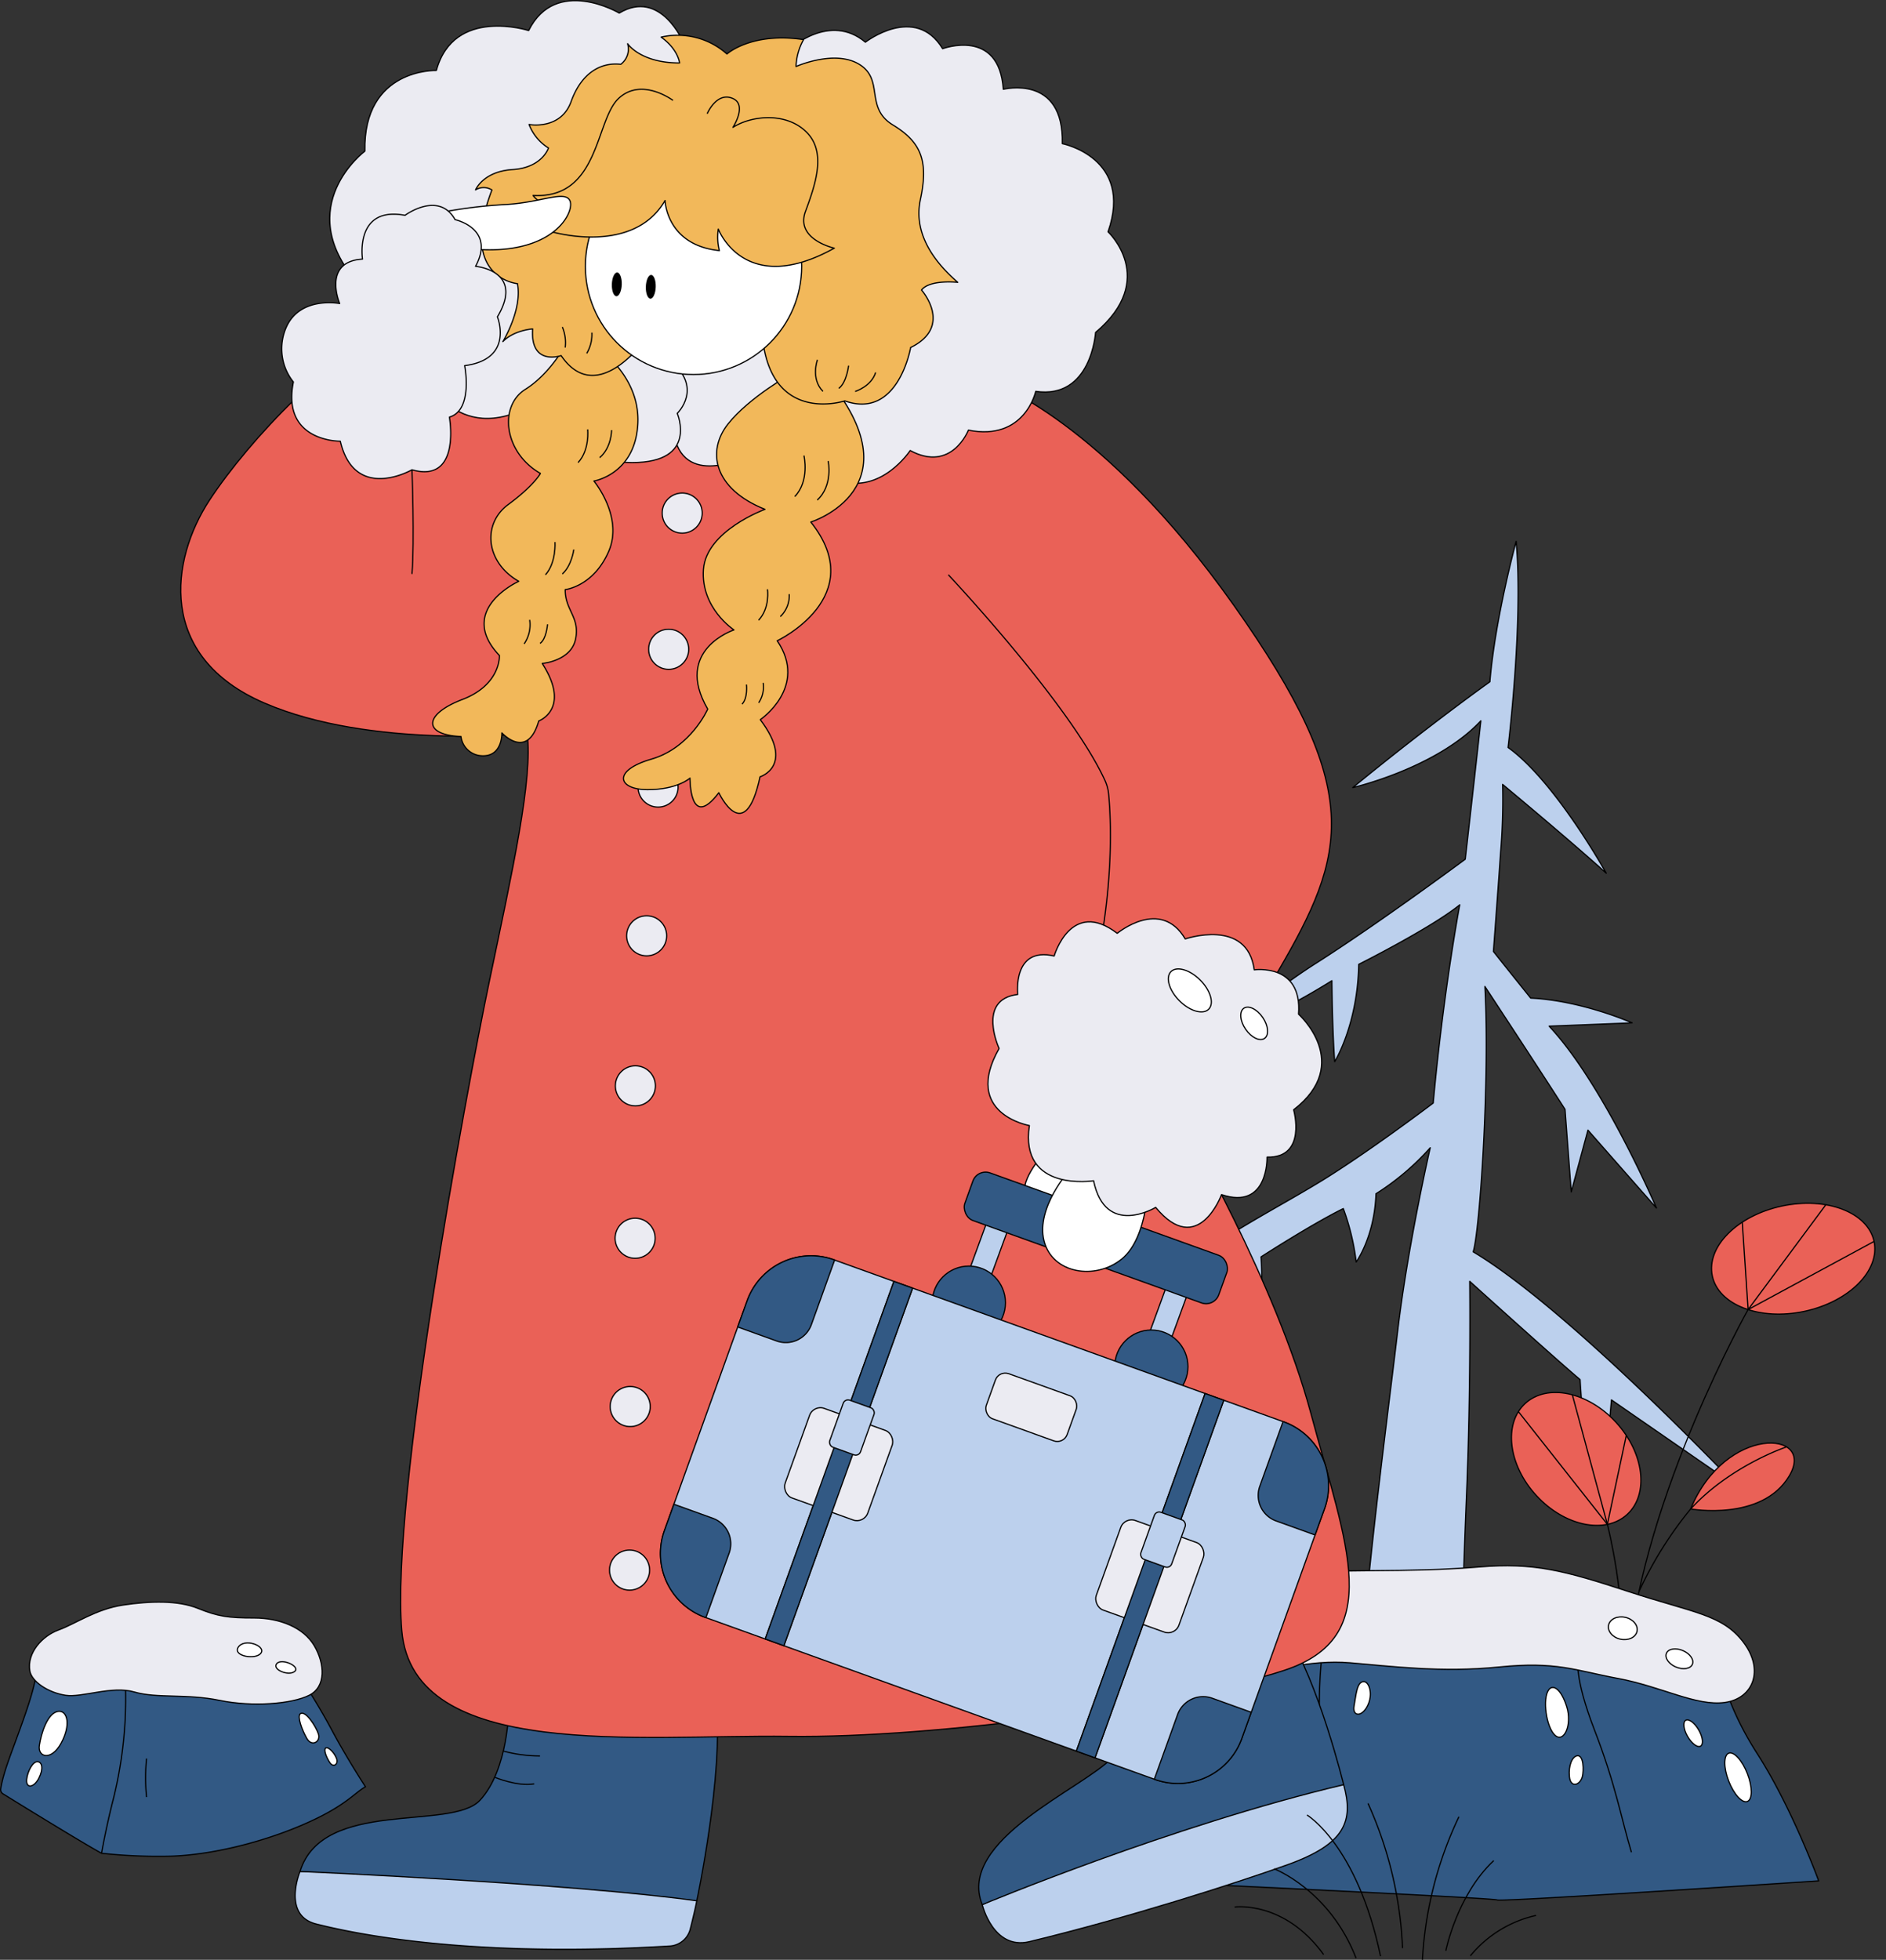 <svg xmlns="http://www.w3.org/2000/svg" width="395.282" height="410.573" viewBox="0 0 395.282 410.573">
  <rect x="0" y="0" width="395.282" height="410.573" fill="#333333" stroke="none"/>
  <g id="Group_4187" data-name="Group 4187" transform="translate(-2336.302 -1716.61)">
    <path id="Path_15934" data-name="Path 15934" d="M2567.519,1940.437c1.366-4.146,3.526-35.931,2.456-55.589,0,0,11.6,17.639,16.79,25.738l1.306,17.3,3.5-12.937,14.358,16.318s-11.032-25.889-22.491-38.1l17.389-.692s-10.479-4.661-21.254-5.193c0,0-4.933-6.124-7.813-9.774,0,0,.8-10.516,1.491-20.5a134.988,134.988,0,0,0,.441-14.492s13.7,11.357,21.715,18.6c0,0-10.7-19.27-20.576-26.335,0,0,.746-6.109,1.352-14.3.656-8.887,1.147-20.226.336-28.876,0,0-4.42,16.242-5.5,29.414h0s-12.611,8.956-28.738,22.165c0,0,17.564-4.068,26.845-13.993,0,0-1.986,17.887-3.272,29,0,0-17.86,13.253-31.159,21.718s-17.652,14.633-17.652,14.633a156.344,156.344,0,0,0,20.86-10.9s.07,9.869.588,16.956c0,0,4.833-7.739,5.042-20.385,0,0,15.226-7.646,21.169-12.468,0,0-3.375,17.746-5.562,41.525,0,0-12.241,9.3-22.3,15.614s-24.1,13.06-32.9,21.24-16.427,15.173-16.427,15.173,15.048-7.866,21.5-13.218,8.885-4.894,8.885-4.894-1.793,17.144-.4,32.285c0,0,6.837-17.03,5.556-33.971,0,0,10.57-6.84,17.243-10.12a48.845,48.845,0,0,1,2.7,11.191s3.853-5.289,4.152-14.3a53.328,53.328,0,0,0,11.366-9.63s-4.7,20.378-6.846,38.614c-1.89,16.022-6.634,51.867-7.72,71.465,7.743-.11,14.3-.345,21.069-.889.1-7.1.474-21.566,1.109-36.6.931-21.992.669-44.608.669-44.608s17.728,16.018,23.129,20.586c0,0,1.1,20.833,4.271,30.451l2.3-26.2,26.6,18.379S2587.9,1952.6,2567.519,1940.437Z" transform="translate(77.543 38.428)" fill="#bcd0ed" stroke="#000" stroke-linejoin="round" stroke-width="0.25"/>
    <g id="Group_4179" data-name="Group 4179" transform="translate(2647.613 1965.658)">
      <ellipse id="Ellipse_2860" data-name="Ellipse 2860" cx="17.334" cy="11.278" rx="17.334" ry="11.278" transform="translate(45.211 7.235) rotate(-12.045)" fill="#ea6157" stroke="#000" stroke-linejoin="round" stroke-width="0.25"/>
      <path id="Path_15935" data-name="Path 15935" d="M2604.86,1891.123l-26.4,14.275,16.284-21.944" transform="translate(-2523.392 -1880.093)" fill="none" stroke="#000" stroke-linejoin="round" stroke-width="0.25"/>
      <path id="Path_15936" data-name="Path 15936" d="M2585.742,1885.858l1.217,18.3s-21.762,38.621-25.061,72.827" transform="translate(-2531.892 -1878.858)" fill="none" stroke="#000" stroke-linejoin="round" stroke-width="0.25"/>
      <ellipse id="Ellipse_2861" data-name="Ellipse 2861" cx="11.337" cy="15.79" rx="11.337" ry="15.79" transform="translate(0 52.681) rotate(-42.691)" fill="#ea6157" stroke="#000" stroke-linejoin="round" stroke-width="0.25"/>
      <path id="Path_15937" data-name="Path 15937" d="M2570.5,1930.243s14.933,2.691,20.664-6.917S2577.8,1912.561,2570.5,1930.243Z" transform="translate(-2527.475 -1863.164)" fill="#ea6157" stroke="#000" stroke-linejoin="round" stroke-width="0.25"/>
      <path id="Path_15938" data-name="Path 15938" d="M2546.649,1912.086l18.642,23.611,3.963-18.623" transform="translate(-2539.719 -1865.396)" fill="none" stroke="#000" stroke-linejoin="round" stroke-width="0.25"/>
      <path id="Path_15939" data-name="Path 15939" d="M2554.118,1909.76l7.34,27.131s4.051,15.72,2.736,27.83" transform="translate(-2535.885 -1866.59)" fill="none" stroke="#000" stroke-linejoin="round" stroke-width="0.25"/>
      <path id="Path_15940" data-name="Path 15940" d="M2594.274,1916.972s-11.721,3.875-20.1,13a79.867,79.867,0,0,0-10.833,17.33" transform="translate(-2531.149 -1862.889)" fill="none" stroke="#000" stroke-linejoin="round" stroke-width="0.25"/>
    </g>
    <g id="Group_4180" data-name="Group 4180" transform="translate(2567.869 2044.626)">
      <path id="Path_15941" data-name="Path 15941" d="M2505.611,1948.875a92.644,92.644,0,0,1-6.4,15.475,99.521,99.521,0,0,0-9.839,30.5s81.517,3.771,82.2,4.228,67.411-3.994,67.411-3.994-5.567-15.267-12.887-26.664-7.991-19.37-7.991-19.37l-51-7.138Z" transform="translate(-2489.372 -1929.057)" fill="#325984" stroke="#000" stroke-linejoin="round" stroke-width="0.25"/>
      <path id="Path_15942" data-name="Path 15942" d="M2519.624,1945.788a102.118,102.118,0,0,0-.439,15.2" transform="translate(-2474.132 -1927.067)" fill="none" stroke="#000" stroke-linejoin="round" stroke-width="0.25"/>
      <path id="Path_15943" data-name="Path 15943" d="M2519.662,1958.378s.455,13.954-.269,21.314" transform="translate(-2473.964 -1920.605)" fill="none" stroke="#000" stroke-linejoin="round" stroke-width="0.25"/>
      <path id="Path_15944" data-name="Path 15944" d="M2555,1946.586s-1.019,3.17,3.4,14.6,5.554,18.4,7.7,25.512" transform="translate(-2455.741 -1926.658)" fill="none" stroke="#000" stroke-linejoin="round" stroke-width="0.25"/>
      <path id="Path_15945" data-name="Path 15945" d="M2496.559,1950.642c-.825-7.191,5.151-9.431,12.513-12.751s14.3-3.031,23.6-3.294,20.128.032,31.512-.922,17.767.722,31.364,5.184,19.564,4.75,24,10.587,2.064,11.8-3.906,12.626-13.321-3.352-22.342-5.031-12.9-3.63-24.982-2.4-22.626-.174-31.232-.881-15.549,1.779-22.769,2.6S2497.243,1956.614,2496.559,1950.642Z" transform="translate(-2485.722 -1933.417)" fill="#ebebf2" stroke="#000" stroke-linejoin="round" stroke-width="0.25"/>
      <ellipse id="Ellipse_2862" data-name="Ellipse 2862" cx="1.352" cy="3.124" rx="1.352" ry="3.124" transform="translate(120.567 33.054) rotate(-29.91)" fill="#fff" stroke="#000" stroke-linejoin="round" stroke-width="0.25"/>
      <ellipse id="Ellipse_2863" data-name="Ellipse 2863" cx="2.108" cy="5.42" rx="2.108" ry="5.42" transform="translate(128.78 40.042) rotate(-21.159)" fill="#fff" stroke="#000" stroke-linejoin="round" stroke-width="0.25"/>
      <path id="Path_15946" data-name="Path 15946" d="M2525.906,1949.461c1.138-.038,2.055,2.61.816,5.078s-3.228,2.191-2.813,0S2524.454,1949.508,2525.906,1949.461Z" transform="translate(-2471.675 -1925.182)" fill="#fff" stroke="#000" stroke-linejoin="round" stroke-width="0.25"/>
      <path id="Path_15947" data-name="Path 15947" d="M2551.091,1950.736c.9-1.169,2.6-.165,3.768,3.593s-.579,7.642-2.445,5.977S2549.693,1952.564,2551.091,1950.736Z" transform="translate(-2458.051 -1924.764)" fill="#fff" stroke="#000" stroke-linejoin="round" stroke-width="0.25"/>
      <path id="Path_15948" data-name="Path 15948" d="M2555.338,1959.737c1.4-.253,1.427,3.117,1.1,4.37-.481,1.818-2.488,2.432-2.713,0S2554.325,1959.918,2555.338,1959.737Z" transform="translate(-2456.364 -1919.915)" fill="#fff" stroke="#000" stroke-linejoin="round" stroke-width="0.25"/>
      <ellipse id="Ellipse_2864" data-name="Ellipse 2864" cx="1.869" cy="2.958" rx="1.869" ry="2.958" transform="matrix(0.391, -0.92, 0.92, 0.391, 116.958, 20.065)" fill="#fff" stroke="#000" stroke-linejoin="round" stroke-width="0.25"/>
      <ellipse id="Ellipse_2865" data-name="Ellipse 2865" cx="2.343" cy="3.056" rx="2.343" ry="3.056" transform="translate(105.061 14.725) rotate(-77.517)" fill="#fff" stroke="#000" stroke-linejoin="round" stroke-width="0.25"/>
    </g>
    <g id="Group_4183" data-name="Group 4183" transform="translate(2374.188 1716.742)">
      <path id="Path_15949" data-name="Path 15949" d="M2472.389,1989.434s2.294,9.577,9.9,7.745c20.354-4.907,42.825-12.1,53.958-16.066,12.342-4.395,13.974-9.232,11.888-16.811,0,0-11.048-5.4-30.093,3.19S2472.389,1989.434,2472.389,1989.434Z" transform="translate(-2304.407 -1590.54)" fill="#bcd0ed" stroke="#000" stroke-linejoin="round" stroke-width="0.25"/>
      <path id="Path_15950" data-name="Path 15950" d="M2497.964,1950.965s8.079,11.321,1.966,17.864-32.73,17.292-27.294,30.852c0,0,39.8-16.626,75.745-25.132,0,0-5.267-21.576-12.037-31.887Z" transform="translate(-2304.654 -1600.787)" fill="#325984" stroke="#000" stroke-linejoin="round" stroke-width="0.25"/>
      <path id="Path_15951" data-name="Path 15951" d="M2378.242,1976.143s-3.812,9.184,3.358,11c13.8,3.493,38.425,6.767,74.153,4.629a4.721,4.721,0,0,0,4.279-3.558c.479-1.892,1.042-4.218,1.371-5.924l-26.615-7.321Z" transform="translate(-2353.248 -1584.206)" fill="#bcd0ed" stroke="#000" stroke-linejoin="round" stroke-width="0.25"/>
      <path id="Path_15952" data-name="Path 15952" d="M2421.664,1953.315s-.032,12.991-6.059,19.462-32.957-.468-37.706,14.907c0,0,57.008,2.5,83.161,6.146,0,0,5.7-26.771,4.036-41.35Z" transform="translate(-2352.905 -1595.748)" fill="#325984" stroke="#000" stroke-linejoin="round" stroke-width="0.25"/>
      <path id="Path_15953" data-name="Path 15953" d="M2406.053,1959.078a29.711,29.711,0,0,0,7.686,1.028" transform="translate(-2338.454 -1592.361)" fill="none" stroke="#000" stroke-linejoin="round" stroke-width="0.25"/>
      <path id="Path_15954" data-name="Path 15954" d="M2404.918,1962.723s4.676,1.961,8.209,1.341" transform="translate(-2339.037 -1590.49)" fill="none" stroke="#000" stroke-linejoin="round" stroke-width="0.25"/>
      <path id="Path_15955" data-name="Path 15955" d="M2531.234,1773.438s23.348,7.91,50.866,46.8,23.767,51.817,9.173,76.833l-19.6,32.105s19.159,32.757,26.581,60.4,15.789,46.763-5.649,53.8-72.688,14.222-103.841,13.812-78.717,5.283-81.062-22.186,13.458-112.559,18.342-135.958,9.17-42.426,7.928-51.939c0,0-32.731,3.309-55.172-6.445s-19.61-29.949-11.383-42.479,26.552-31.955,39.342-36.25Z" transform="translate(-2361.382 -1693.55)" fill="#ea6157" stroke="#000" stroke-linejoin="round" stroke-width="0.25"/>
      <circle id="Ellipse_2866" data-name="Ellipse 2866" cx="4.198" cy="4.198" r="4.198" transform="translate(100.895 103.162)" fill="#ebebf2" stroke="#000" stroke-linejoin="round" stroke-width="0.25"/>
      <circle id="Ellipse_2867" data-name="Ellipse 2867" cx="4.198" cy="4.198" r="4.198" transform="translate(98.059 131.691)" fill="#ebebf2" stroke="#000" stroke-linejoin="round" stroke-width="0.25"/>
      <circle id="Ellipse_2868" data-name="Ellipse 2868" cx="4.198" cy="4.198" r="4.198" transform="translate(95.841 160.559)" fill="#ebebf2" stroke="#000" stroke-linejoin="round" stroke-width="0.25"/>
      <circle id="Ellipse_2869" data-name="Ellipse 2869" cx="4.198" cy="4.198" r="4.198" transform="translate(93.442 191.721)" fill="#ebebf2" stroke="#000" stroke-linejoin="round" stroke-width="0.25"/>
      <circle id="Ellipse_2870" data-name="Ellipse 2870" cx="4.198" cy="4.198" r="4.198" transform="translate(91.082 223.158)" fill="#ebebf2" stroke="#000" stroke-linejoin="round" stroke-width="0.25"/>
      <circle id="Ellipse_2871" data-name="Ellipse 2871" cx="4.198" cy="4.198" r="4.198" transform="translate(91.032 255.081)" fill="#ebebf2" stroke="#000" stroke-linejoin="round" stroke-width="0.25"/>
      <circle id="Ellipse_2872" data-name="Ellipse 2872" cx="4.198" cy="4.198" r="4.198" transform="translate(89.862 324.605)" fill="#ebebf2" stroke="#000" stroke-linejoin="round" stroke-width="0.25"/>
      <circle id="Ellipse_2873" data-name="Ellipse 2873" cx="4.198" cy="4.198" r="4.198" transform="translate(89.998 290.341)" fill="#ebebf2" stroke="#000" stroke-linejoin="round" stroke-width="0.25"/>
      <path id="Path_15956" data-name="Path 15956" d="M2455.323,1724.949s8.307-7.633,15.782-1.361c0,0,10.437-8.082,16.187,1.361,0,0,11.848-4.447,12.719,8.508,0,0,12.719-3.248,12.37,11.387,0,0,14.984,2.963,9.583,18.469,0,0,10.628,9.932-2.613,21.081,0,0-.872,14.053-12.545,12.341,0,0-2.265,10.473-14.112,8.126,0,0-3.485,8.978-12.2,4.273,0,0-6.07,9.258-14.971,6.285l-19.954-4.786s-13.97,6.885-14.8-6.81c0,0-9.456-4.911,2.246-15.037S2455.323,1724.949,2455.323,1724.949Z" transform="translate(-2327.617 -1714.88)" fill="#ebebf2" stroke="#000" stroke-linejoin="round" stroke-width="0.25"/>
      <path id="Path_15957" data-name="Path 15957" d="M2456.2,1725.623s-4.795-11.5-13.506-6.272c0,0-13.241-7.84-18.991,3.659,0,0-15.68-5.053-19.339,8.362,0,0-15.333-.522-14.983,16.9,0,0-15.333,11.5-1.744,27.354,0,0-4.529,19.206,14.112,19.011,0,0,6.323,16.018,22.882,6.75,0,0,6.8,12.115,20.748,12.132s9.469-10.314,9.469-10.314,5.68-5.392-1.722-11.218Z" transform="translate(-2350.792 -1716.742)" fill="#ebebf2" stroke="#000" stroke-linejoin="round" stroke-width="0.25"/>
      <path id="Path_15958" data-name="Path 15958" d="M2424.692,1763.748s-3.4,6.793-9,10.3-4.519,13.217,3.161,17.619c0,0-1.283,2.485-6.763,6.529s-4.742,12.1,2.225,16.073c0,0-13.179,5.944-4.051,15.54,0,0,.34,6.113-7.765,9.213-8.25,3.155-8.247,7.445-.294,7.763a4.6,4.6,0,0,0,4.6,4.04c4.137.033,3.969-4.8,3.969-4.8s5.334,5.865,7.727-2.5c0,0,6.861-2.515.731-12.041,0,0,6.032-.5,6.99-5.1s-2.229-6.055-2.172-10.381c0,0,5.855-.618,9.076-7.919s-3.063-14.825-3.063-14.825,8.745-1.413,9.216-12.139-9.846-16.781-9.846-16.781Z" transform="translate(-2343.474 -1692.615)" fill="#f2b85a" stroke="#000" stroke-linejoin="round" stroke-width="0.25"/>
      <path id="Path_15959" data-name="Path 15959" d="M2418.414,1776.1s.483,4.272-2.005,6.957" transform="translate(-2333.139 -1686.276)" fill="none" stroke="#000" stroke-linejoin="round" stroke-width="0.25"/>
      <path id="Path_15960" data-name="Path 15960" d="M2421.9,1776.2s.012,3.651-2.5,5.771" transform="translate(-2331.604 -1686.223)" fill="none" stroke="#000" stroke-linejoin="round" stroke-width="0.25"/>
      <path id="Path_15961" data-name="Path 15961" d="M2413.889,1791.7s.3,4.317-2,6.856" transform="translate(-2335.459 -1678.269)" fill="none" stroke="#000" stroke-linejoin="round" stroke-width="0.25"/>
      <path id="Path_15962" data-name="Path 15962" d="M2416.637,1792.731s-.438,3.384-2.412,5.125" transform="translate(-2334.26 -1677.74)" fill="none" stroke="#000" stroke-linejoin="round" stroke-width="0.25"/>
      <path id="Path_15963" data-name="Path 15963" d="M2410.1,1802.473a7.083,7.083,0,0,1-1.161,5.023" transform="translate(-2336.97 -1672.739)" fill="none" stroke="#000" stroke-linejoin="round" stroke-width="0.25"/>
      <path id="Path_15964" data-name="Path 15964" d="M2412.712,1803.089c-.029.226-.262,3.093-1.571,4" transform="translate(-2335.843 -1672.423)" fill="none" stroke="#000" stroke-linejoin="round" stroke-width="0.25"/>
      <path id="Path_15965" data-name="Path 15965" d="M2458,1768.36s-8.893,4.909-13.393,10.582-3.024,13.572,7.749,17.879c0,0-12.313,4.478-12.9,12.584s6.4,12.68,6.4,12.68-12.734,4.16-5.5,16.582c0,0-3.527,8.088-11.8,10.488s-7.076,6.38-.814,6.39,8.9-2.415,8.9-2.415-.11,11.19,6.044,3.057c0,0,5.431,11.658,8.633-3.325,0,0,7.4-2.288.054-11.976,0,0,10.121-6.858,3.548-16.529,0,0,19.549-9.231,7.044-24.872,0,0,22.7-7.112,3.16-30.425Z" transform="translate(-2329.914 -1690.248)" fill="#f2b85a" stroke="#000" stroke-linejoin="round" stroke-width="0.25"/>
      <path id="Path_15966" data-name="Path 15966" d="M2448.344,1779.726s1.24,5.313-1.921,8.583" transform="translate(-2317.735 -1684.415)" fill="none" stroke="#000" stroke-linejoin="round" stroke-width="0.25"/>
      <path id="Path_15967" data-name="Path 15967" d="M2449.537,1788.655c3.367-3.063,2.289-8.176,2.289-8.176" transform="translate(-2316.136 -1684.028)" fill="none" stroke="#000" stroke-linejoin="round" stroke-width="0.25"/>
      <path id="Path_15968" data-name="Path 15968" d="M2443.267,1798.234s.595,3.868-1.858,6.486" transform="translate(-2320.308 -1674.915)" fill="none" stroke="#000" stroke-linejoin="round" stroke-width="0.25"/>
      <path id="Path_15969" data-name="Path 15969" d="M2446.285,1798.909a6.017,6.017,0,0,1-1.865,4.7" transform="translate(-2318.763 -1674.569)" fill="none" stroke="#000" stroke-linejoin="round" stroke-width="0.25"/>
      <path id="Path_15970" data-name="Path 15970" d="M2440.038,1811.426s.327,2.834-.918,4.1" transform="translate(-2321.483 -1668.144)" fill="none" stroke="#000" stroke-linejoin="round" stroke-width="0.25"/>
      <path id="Path_15971" data-name="Path 15971" d="M2442.359,1811.193a5.932,5.932,0,0,1-.937,4.177" transform="translate(-2320.301 -1668.264)" fill="none" stroke="#000" stroke-linejoin="round" stroke-width="0.25"/>
      <path id="Path_15972" data-name="Path 15972" d="M2438.724,1784.011s-10.7,16.171-18.58,4.638c0,0-6.494,2.288-5.967-5.59,0,0-3.872.229-6.242,2.655,0,0,4.124-6.737,3.06-12.138,0,0-12.483-1.1-5.355-19.627a3.211,3.211,0,0,0-3.428-.021s1.56-3.868,7.77-4.258,7.508-4.517,7.508-4.517a10.022,10.022,0,0,1-4.066-4.926s6.631,1.249,8.807-4.791,6.242-8.291,10.417-7.818a3.991,3.991,0,0,0,1.434-4.307s2.673,4.039,10.893,4.027c0,0-.294-2.865-3.871-5.41a15.529,15.529,0,0,1,13.793,3.532s5.14-4.65,16.066-3.01a12.22,12.22,0,0,0-1.58,5.632s8.182-3.66,13.339-.4,1.023,9.033,6.964,12.648,7.489,7.547,5.756,15.647,4.351,14.277,7.834,17.325c0,0-5.823-.658-7.6,1.607,0,0,6.772,7.61-2.281,12.044,0,0-2.581,15.169-13.793,11.186,0,0-14.7,4.861-17.115-12.133Z" transform="translate(-2340.426 -1714.281)" fill="#f2b85a" stroke="#000" stroke-linejoin="round" stroke-width="0.25"/>
      <path id="Path_15973" data-name="Path 15973" d="M2449.7,1766.467s-1.46,3.986,1.153,6.607" transform="translate(-2316.259 -1691.22)" fill="none" stroke="#000" stroke-linejoin="round" stroke-width="0.25"/>
      <path id="Path_15974" data-name="Path 15974" d="M2454.567,1767.277s-.4,3.564-2.05,4.762" transform="translate(-2314.607 -1690.804)" fill="none" stroke="#000" stroke-linejoin="round" stroke-width="0.25"/>
      <path id="Path_15975" data-name="Path 15975" d="M2454.783,1772.2s3.391-1.047,4.3-3.983" transform="translate(-2313.443 -1690.321)" fill="none" stroke="#000" stroke-linejoin="round" stroke-width="0.25"/>
      <path id="Path_15976" data-name="Path 15976" d="M2414.228,1761.927a8.4,8.4,0,0,1,.6,4.295" transform="translate(-2334.259 -1693.55)" fill="none" stroke="#000" stroke-linejoin="round" stroke-width="0.25"/>
      <path id="Path_15977" data-name="Path 15977" d="M2418.687,1762.7a7.856,7.856,0,0,1-1.079,4.363" transform="translate(-2332.524 -1693.155)" fill="none" stroke="#000" stroke-linejoin="round" stroke-width="0.25"/>
      <circle id="Ellipse_2874" data-name="Ellipse 2874" cx="22.672" cy="22.672" r="22.672" transform="translate(84.797 32.99)" fill="#fff" stroke="#000" stroke-linejoin="round" stroke-width="0.25"/>
      <ellipse id="Ellipse_2875" data-name="Ellipse 2875" cx="2.49" cy="1.038" rx="2.49" ry="1.038" transform="translate(90.267 61.896) rotate(-88.094)"/>
      <ellipse id="Ellipse_2876" data-name="Ellipse 2876" cx="2.49" cy="1.038" rx="2.49" ry="1.038" transform="translate(97.39 62.41) rotate(-88.094)"/>
      <path id="Path_15978" data-name="Path 15978" d="M2439.5,1731.343s-6.622-4.988-11.454-.356-4.014,21.039-17.867,20.275c0,0,1.575,2.509,7.292,3.387,0,0-1.158,3.326-3.833,4.1,0,0,17.37,5.368,24.2-6.434,0,0,.251,9.36,11.393,10.493a11.471,11.471,0,0,1-.228-4.51s5.444,14.48,24.31,4c0,0-8.223-1.81-6.045-7.693s4.429-12.5.154-16.679-11.5-3.4-15.355-.934c0,0,3.1-4.728-.062-6.065-3.379-1.433-5.337,3.208-5.337,3.208" transform="translate(-2336.339 -1710.441)" fill="#f2b85a" stroke="#000" stroke-linejoin="round" stroke-width="0.25"/>
      <path id="Path_15979" data-name="Path 15979" d="M2398.256,1747.275a100.082,100.082,0,0,1,13.825-1.728c7.545-.4,12.5-3.058,13.56-.8s-3.323,11.7-20.606,10.1S2398.256,1747.275,2398.256,1747.275Z" transform="translate(-2344.079 -1702.829)" fill="#fff" stroke="#000" stroke-linejoin="round" stroke-width="0.25"/>
      <path id="Path_15980" data-name="Path 15980" d="M2393.406,1781.692s.543,15.026,0,21.83" transform="translate(-2344.946 -1683.406)" fill="none" stroke="#000" stroke-linejoin="round" stroke-width="0.25"/>
      <path id="Path_15981" data-name="Path 15981" d="M2467.692,1796.23s25.438,27.015,32.818,43.072a9,9,0,0,1,.778,2.911c.5,5.3,1.554,23.938-5.488,46.984" transform="translate(-2306.818 -1675.944)" fill="none" stroke="#000" stroke-linejoin="round" stroke-width="0.25"/>
      <path id="Path_15982" data-name="Path 15982" d="M2482.067,1877s-5.5,5.929-3.37,9.34,6.619,2.314,8.182.324.569-10.942.569-10.942Z" transform="translate(-2301.422 -1635.143)" fill="#fff" stroke="#000" stroke-linejoin="round" stroke-width="0.25"/>
      <rect id="Rectangle_218" data-name="Rectangle 218" width="4.693" height="14.901" transform="translate(169.067 255.574) rotate(20.11)" fill="#bcd0ed" stroke="#000" stroke-linejoin="round" stroke-width="0.25"/>
      <rect id="Rectangle_219" data-name="Rectangle 219" width="4.693" height="14.901" transform="translate(207.318 267.376) rotate(20.11)" fill="#bcd0ed" stroke="#000" stroke-linejoin="round" stroke-width="0.25"/>
      <circle id="Ellipse_2877" data-name="Ellipse 2877" cx="7.672" cy="7.672" r="7.672" transform="translate(157.497 265.115)" fill="#325984" stroke="#000" stroke-linejoin="round" stroke-width="0.25"/>
      <circle id="Ellipse_2878" data-name="Ellipse 2878" cx="7.672" cy="7.672" r="7.672" transform="translate(195.748 278.505)" fill="#325984" stroke="#000" stroke-linejoin="round" stroke-width="0.25"/>
      <g id="Group_4181" data-name="Group 4181" transform="translate(100.527 262.953)">
        <rect id="Rectangle_220" data-name="Rectangle 220" width="79.63" height="65.155" transform="translate(25.875 81.694) rotate(-70.192)" fill="#bcd0ed" stroke="#000" stroke-linejoin="round" stroke-width="0.25"/>
        <path id="Path_15983" data-name="Path 15983" d="M2464.331,1891.4l-.123-.044a14.228,14.228,0,0,0-18.209,8.565l-1.982,5.5-13.377,37.14-1.98,5.5a14.228,14.228,0,0,0,8.565,18.209l.123.044,12.425,4.476,26.985-74.92Z" transform="translate(-2427.813 -1890.508)" fill="#bcd0ed" stroke="#000" stroke-linejoin="round" stroke-width="0.25"/>
        <path id="Path_15984" data-name="Path 15984" d="M2527.542,1915.028l-.123-.046-12.426-4.475-26.984,74.918,12.426,4.476.123.044a14.228,14.228,0,0,0,18.209-8.565l1.981-5.5,13.377-37.14,1.982-5.5A14.227,14.227,0,0,0,2527.542,1915.028Z" transform="translate(-2396.917 -1880.243)" fill="#bcd0ed" stroke="#000" stroke-linejoin="round" stroke-width="0.25"/>
        <rect id="Rectangle_221" data-name="Rectangle 221" width="18.408" height="19.944" rx="2.401" transform="translate(32.082 31.161) rotate(19.808)" fill="#ebebf2" stroke="#000" stroke-linejoin="round" stroke-width="0.25"/>
        <rect id="Rectangle_222" data-name="Rectangle 222" width="18.408" height="19.944" rx="2.401" transform="translate(97.298 54.65) rotate(19.808)" fill="#ebebf2" stroke="#000" stroke-linejoin="round" stroke-width="0.25"/>
        <line id="Line_942" data-name="Line 942" x1="3.916" y1="1.41" transform="translate(21.959 80.284)" fill="#bcd0ed" stroke="#000" stroke-linejoin="round" stroke-width="0.25"/>
        <line id="Line_943" data-name="Line 943" x2="3.916" y2="1.41" transform="translate(48.944 5.365)" fill="#bcd0ed" stroke="#000" stroke-linejoin="round" stroke-width="0.25"/>
        <rect id="Rectangle_223" data-name="Rectangle 223" width="79.63" height="4.162" transform="translate(21.959 80.284) rotate(-70.192)" fill="#325984" stroke="#000" stroke-linejoin="round" stroke-width="0.25"/>
        <line id="Line_944" data-name="Line 944" x1="3.916" y1="1.41" transform="translate(87.175 103.773)" fill="#bcd0ed" stroke="#000" stroke-linejoin="round" stroke-width="0.25"/>
        <line id="Line_945" data-name="Line 945" x2="3.916" y2="1.41" transform="translate(114.159 28.855)" fill="#bcd0ed" stroke="#000" stroke-linejoin="round" stroke-width="0.25"/>
        <rect id="Rectangle_224" data-name="Rectangle 224" width="79.63" height="4.162" transform="translate(87.175 103.773) rotate(-70.192)" fill="#325984" stroke="#000" stroke-linejoin="round" stroke-width="0.25"/>
        <rect id="Rectangle_225" data-name="Rectangle 225" width="6.861" height="10.472" rx="1.07" transform="translate(38.676 29.89) rotate(19.808)" fill="#bcd0ed" stroke="#000" stroke-linejoin="round" stroke-width="0.25"/>
        <rect id="Rectangle_226" data-name="Rectangle 226" width="6.861" height="10.472" rx="1.07" transform="translate(103.892 53.379) rotate(19.808)" fill="#bcd0ed" stroke="#000" stroke-linejoin="round" stroke-width="0.25"/>
      </g>
      <rect id="Rectangle_227" data-name="Rectangle 227" width="18.011" height="10.039" rx="2.187" transform="translate(171.484 286.917) rotate(19.808)" fill="#ebebf2" stroke="#000" stroke-linejoin="round" stroke-width="0.25"/>
      <g id="Group_4182" data-name="Group 4182" transform="translate(100.527 262.953)">
        <path id="Path_15985" data-name="Path 15985" d="M2440.5,1899.919l-1.982,5.5,8.158,2.937a5.688,5.688,0,0,0,7.28-3.425l4.876-13.536-.123-.044A14.228,14.228,0,0,0,2440.5,1899.919Z" transform="translate(-2422.317 -1890.508)" fill="#325984" stroke="#000" stroke-linejoin="round" stroke-width="0.25"/>
        <path id="Path_15986" data-name="Path 15986" d="M2428.659,1930.408a14.228,14.228,0,0,0,8.565,18.209l.123.044,4.875-13.536a5.688,5.688,0,0,0-3.424-7.28l-8.158-2.939Z" transform="translate(-2427.813 -1872.853)" fill="#325984" stroke="#000" stroke-linejoin="round" stroke-width="0.25"/>
        <path id="Path_15987" data-name="Path 15987" d="M2515.943,1913.51l-.123-.046L2510.945,1927a5.688,5.688,0,0,0,3.424,7.28l8.157,2.938,1.982-5.5A14.228,14.228,0,0,0,2515.943,1913.51Z" transform="translate(-2385.319 -1878.725)" fill="#325984" stroke="#000" stroke-linejoin="round" stroke-width="0.25"/>
        <path id="Path_15988" data-name="Path 15988" d="M2496.22,1968.841l.123.044a14.229,14.229,0,0,0,18.209-8.565l1.981-5.5-8.157-2.939a5.69,5.69,0,0,0-7.28,3.424Z" transform="translate(-2392.703 -1859.182)" fill="#325984" stroke="#000" stroke-linejoin="round" stroke-width="0.25"/>
      </g>
      <rect id="Rectangle_228" data-name="Rectangle 228" width="56.552" height="10.606" rx="2.827" transform="matrix(0.941, 0.339, -0.339, 0.941, 166.976, 244.635)" fill="#325984" stroke="#000" stroke-linejoin="round" stroke-width="0.25"/>
      <path id="Path_15989" data-name="Path 15989" d="M2486.423,1878.636s-7.106,7.816-5.4,14.78,10.8,8.385,16.343,3.838,5.543-16.485,5.543-16.485Z" transform="translate(-2300.112 -1633.648)" fill="#fff" stroke="#000" stroke-linejoin="round" stroke-width="0.25"/>
      <path id="Path_15990" data-name="Path 15990" d="M2487.061,1851.649s3.512-12.185,13.218-4.75c0,0,9.087-7.568,14.25,1.172,0,0,13.012-4.478,14.458,6.469,0,0,10.119-1.446,9.294,9.293,0,0,11.565,10.326-1.033,20.034,0,0,2.892,10.121-5.576,9.913,0,0,.35,11.166-9.532,7.856,0,0-4.924,13.418-13.806,2.678,0,0-10.534,6.4-13.01-5.576,0,0-15.567,2.477-13.464-11.566,0,0-14.138-2.467-6.34-16.149,0,0-4.774-10.287,3.9-11.319C2479.421,1859.7,2478.266,1849.6,2487.061,1851.649Z" transform="translate(-2304.005 -1651.498)" fill="#ebebf2" stroke="#000" stroke-linejoin="round" stroke-width="0.25"/>
      <ellipse id="Ellipse_2879" data-name="Ellipse 2879" cx="3.074" cy="5.58" rx="3.074" ry="5.58" transform="translate(205.364 205.586) rotate(-45)" fill="#fff" stroke="#000" stroke-linejoin="round" stroke-width="0.25"/>
      <ellipse id="Ellipse_2880" data-name="Ellipse 2880" cx="2.176" cy="3.829" rx="2.176" ry="3.829" transform="translate(221.013 212.325) rotate(-34.368)" fill="#fff" stroke="#000" stroke-linejoin="round" stroke-width="0.25"/>
      <path id="Path_15991" data-name="Path 15991" d="M2401.213,1747.167s7.046-5.224,10.5.911c0,0,8.57,1.845,4.286,9.773,0,0,10.384.882,4.578,10.587,0,0,3.635,8.86-6.868,10.225,0,0,1.86,9.317-3.192,10.781,0,0,2.526,13.958-7.843,11.033,0,0-11.965,6.914-15.022-5.982,0,0-12.363.16-9.837-12.416a11.123,11.123,0,0,1-1.464-11.511c2.926-6.516,11.168-4.921,11.168-4.921s-3.723-8.774,4.786-9.305C2392.306,1756.341,2390.576,1745.173,2401.213,1747.167Z" transform="translate(-2354.214 -1702.19)" fill="#ebebf2" stroke="#000" stroke-linejoin="round" stroke-width="0.25"/>
    </g>
    <g id="Group_4185" data-name="Group 4185" transform="translate(2336.432 2052.241)">
      <g id="Group_4184" data-name="Group 4184">
        <path id="Path_15992" data-name="Path 15992" d="M2372.4,1987.235a111.761,111.761,0,0,1-14.821-.6c-4.221-2.321-17.726-10.644-20.669-12.463a1.015,1.015,0,0,1-.463-1.04c.67-3.971,2.3-7.468,5-15.211,2.848-8.187,2.373-9.375,2.373-9.375l12.926-1.437,42.446,2.612s3.525,5.224,6.659,11.109,7.053,11.876,7.053,11.876c-1.96,1.044-3.7,3.4-10,6.509C2393.964,1983.623,2381.953,1986.874,2372.4,1987.235Z" transform="translate(-2336.432 -1934.005)" fill="#325984" stroke="#000" stroke-linejoin="round" stroke-width="0.25"/>
        <path id="Path_15993" data-name="Path 15993" d="M2350.407,1985.086s.918-5.219,2.338-10.821a87.092,87.092,0,0,0,2.684-24.143" transform="translate(-2329.26 -1932.458)" fill="none" stroke="#000" stroke-linejoin="round" stroke-width="0.25"/>
        <path id="Path_15994" data-name="Path 15994" d="M2340.507,1952.881c-.639-3.75,2.55-7.33,6.055-8.6s7.808-4.357,13.492-5.206,11.475-1.009,15.671.69,6.374,2.019,11.791,2.019,10.358,2.019,12.59,5.79,2.55,8.606-1.062,10.411-11.793,2.5-18.752,1.063-13.161-.372-17.868-1.753-10.99,1.223-14.427.69C2344.225,1957.4,2340.874,1955.051,2340.507,1952.881Z" transform="translate(-2334.383 -1938.449)" fill="#ebebf2" stroke="#000" stroke-linejoin="round" stroke-width="0.25"/>
        <path id="Path_15995" data-name="Path 15995" d="M2342.383,1960.55c.891.114,1.232,1.481.2,3.49s-2.759,2.182-2.53.18C2340.237,1962.572,2341.343,1960.418,2342.383,1960.55Z" transform="translate(-2334.587 -1927.109)" fill="#fff" stroke="#000" stroke-linejoin="round" stroke-width="0.25"/>
        <path id="Path_15996" data-name="Path 15996" d="M2345.879,1953.581c1.827-.125,2.562,2.865.493,6.666s-4.924,2.947-4.567.507S2343.508,1953.743,2345.879,1953.581Z" transform="translate(-2333.69 -1930.685)" fill="#fff" stroke="#000" stroke-linejoin="round" stroke-width="0.25"/>
        <path id="Path_15997" data-name="Path 15997" d="M2378,1953.97c1.049-.845,3.253,2.536,3.809,4.19s-1.383,2.78-2.415.981S2377.326,1954.512,2378,1953.97Z" transform="translate(-2315.207 -1930.551)" fill="#fff" stroke="#000" stroke-linejoin="round" stroke-width="0.25"/>
        <path id="Path_15998" data-name="Path 15998" d="M2381.511,1958.679c.439-.351,1.712.8,2.252,2.114s-.663,2.04-1.379.949S2381.02,1959.074,2381.511,1958.679Z" transform="translate(-2313.383 -1928.099)" fill="#fff" stroke="#000" stroke-linejoin="round" stroke-width="0.25"/>
        <path id="Path_15999" data-name="Path 15999" d="M2356.727,1960.113a37.861,37.861,0,0,0,0,8.072" transform="translate(-2326.135 -1927.33)" fill="none" stroke="#000" stroke-linejoin="round" stroke-width="0.25"/>
      </g>
      <path id="Path_16000" data-name="Path 16000" d="M2369.387,1945.043c1.257-2.036,5.814-.345,4.8,1.168S2368.24,1946.9,2369.387,1945.043Z" transform="translate(-2319.606 -1935.546)" fill="#fff" stroke="#000" stroke-linejoin="round" stroke-width="0.25"/>
      <path id="Path_16001" data-name="Path 16001" d="M2374.732,1947.123c1.008-1.236,5.021.562,3.771,1.618S2373.722,1948.361,2374.732,1947.123Z" transform="translate(-2316.867 -1934.212)" fill="#fff" stroke="#000" stroke-linejoin="round" stroke-width="0.25"/>
    </g>
    <g id="Group_4186" data-name="Group 4186" transform="translate(2595.071 2094.419)">
      <path id="Path_16002" data-name="Path 16002" d="M2507.348,1980.69s10.385-1.447,18.654,9.966" transform="translate(-2507.348 -1958.976)" fill="none" stroke="#000" stroke-linejoin="round" stroke-width="0.25"/>
      <path id="Path_16003" data-name="Path 16003" d="M2512.808,1975.376s11.646,4.431,17.185,18.725" transform="translate(-2504.545 -1961.674)" fill="none" stroke="#000" stroke-linejoin="round" stroke-width="0.25"/>
      <path id="Path_16004" data-name="Path 16004" d="M2517.369,1967.93s10.528,6.306,15.407,29.573" transform="translate(-2502.204 -1965.495)" fill="none" stroke="#000" stroke-linejoin="round" stroke-width="0.25"/>
      <path id="Path_16005" data-name="Path 16005" d="M2525.817,1966.321a82,82,0,0,1,7.243,30.324" transform="translate(-2497.869 -1966.321)" fill="none" stroke="#000" stroke-linejoin="round" stroke-width="0.25"/>
      <path id="Path_16006" data-name="Path 16006" d="M2541.006,1968.171a79.482,79.482,0,0,0-7.652,29.959" transform="translate(-2494 -1965.371)" fill="none" stroke="#000" stroke-linejoin="round" stroke-width="0.25"/>
      <path id="Path_16007" data-name="Path 16007" d="M2536.592,1993.144s2.316-11.66,10.045-18.9" transform="translate(-2492.338 -1962.257)" fill="none" stroke="#000" stroke-linejoin="round" stroke-width="0.25"/>
      <path id="Path_16008" data-name="Path 16008" d="M2539.989,1990.3a24.75,24.75,0,0,1,13.774-8.462" transform="translate(-2490.595 -1958.36)" fill="none" stroke="#000" stroke-linejoin="round" stroke-width="0.25"/>
    </g>
  </g>
</svg>
